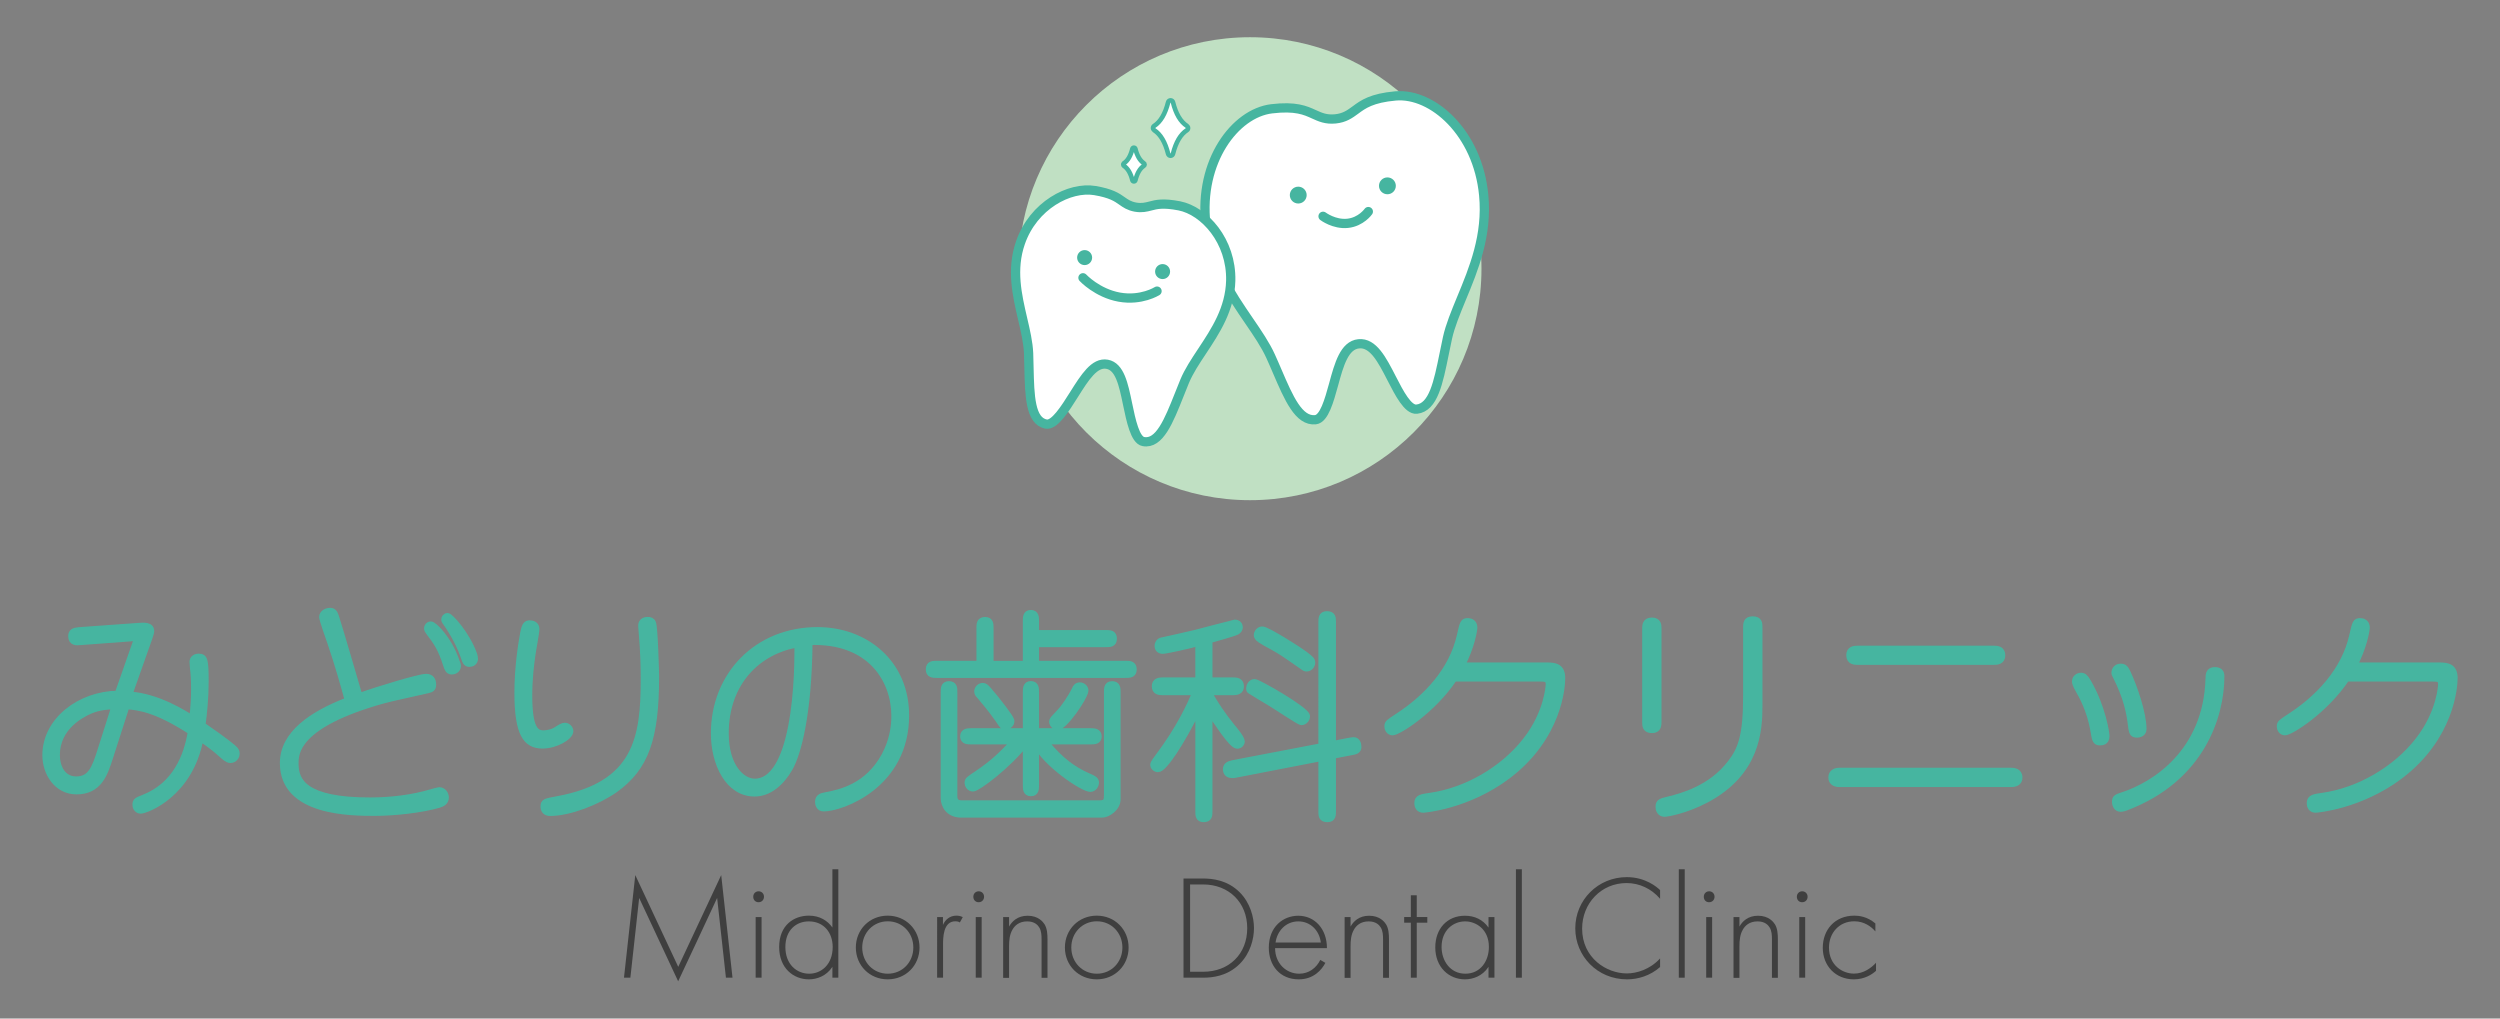 <?xml version="1.0" encoding="utf-8"?>
<!-- Generator: Adobe Illustrator 27.2.0, SVG Export Plug-In . SVG Version: 6.00 Build 0)  -->
<svg version="1.1" id="レイヤー_1" xmlns="http://www.w3.org/2000/svg" xmlns:xlink="http://www.w3.org/1999/xlink" x="0px"
	 y="0px" viewBox="0 0 270 110" style="enable-background:new 0 0 270 110;" xml:space="preserve">
<rect x="0" y="0" width="270" height="110" fill="#808080" stroke="none"/>
<style type="text/css">
	.st0{fill:#46B5A0;stroke:#46B5A0;stroke-width:0.669;stroke-linecap:round;stroke-miterlimit:10;}
	.st1{fill:#3F3F3F;}
	.st2{fill:#C0E0C3;}
	.st3{fill:#FFFFFF;stroke:#46B5A0;stroke-linecap:round;stroke-miterlimit:10;}
	.st4{fill:#46B5A0;}
	.st5{fill:none;stroke:#46B5A0;stroke-linecap:round;stroke-miterlimit:10;}
	.st6{fill:#FFFFFF;stroke:#46B5A0;stroke-width:0.5;stroke-linecap:round;stroke-linejoin:round;stroke-miterlimit:10;}
</style>
<g id="ロゴS中央">
	<g id="ロゴテキスト_00000165931629500801156480000013617846095009387679_">
		<g>
			<path class="st0" d="M24.88,82.07c-0.29,0-0.6-0.27-1.13-0.75c-0.48-0.46-1.88-1.47-2.1-1.61c-1.11,6.12-5.9,7.83-6.46,7.83
				c-0.31,0-0.55-0.27-0.55-0.63c0-0.41,0.14-0.46,0.87-0.75c3.47-1.35,4.7-4.55,5.11-7.15c-3.81-2.46-5.61-2.63-6.96-2.75
				l-1.76,5.47c-0.58,1.81-1.18,3.73-3.64,3.73c-2.12,0-3.35-1.98-3.35-3.9c0-3.76,3.73-6.58,7.81-6.63l2.12-6.05l-6.19,0.46
				C8.28,69.38,7.7,69.42,7.7,68.7c0-0.48,0.31-0.58,0.84-0.63l6.38-0.46c0.65-0.05,1.4-0.1,1.4,0.55c0,0.14-0.05,0.29-0.19,0.72
				l-2.17,6.14c3.06,0.17,6.09,2.12,6.82,2.6c0.14-1.42,0.19-2.22,0.19-3.16c0-0.22,0-1.13-0.07-1.85c-0.02-0.14-0.1-0.94-0.1-1.13
				c0-0.36,0.31-0.55,0.65-0.55c0.65,0,0.75,0.31,0.75,2.67c0,1.81-0.17,3.42-0.34,4.72c2.67,1.83,3.45,2.53,3.52,2.63
				c0.05,0.07,0.17,0.19,0.17,0.43C25.55,81.76,25.26,82.07,24.88,82.07z M9.7,76.77c-0.96,0.43-3.57,1.78-3.57,4.79
				c0,1.2,0.58,2.63,2.1,2.63c1.54,0,2-1.18,2.58-2.99l1.57-4.94C11.6,76.29,10.71,76.34,9.7,76.77z"/>
			<path class="st0" d="M47.4,86.91c-1.88,0.55-4.82,0.87-6.89,0.87c-2.63,0-9.95,0-9.95-5.37c0-3.16,3.13-5.28,7.01-6.77
				c-0.46-1.66-1.08-3.9-1.88-6.22c-0.15-0.39-0.89-2.55-0.89-2.77c0-0.48,0.53-0.67,0.84-0.67c0.41,0,0.51,0.26,0.65,0.67
				c0.41,1.25,1.95,6.55,2.53,8.53c2-0.72,6.46-2.07,7.2-2.07c0.53,0,0.75,0.34,0.75,0.82c0,0.39-0.14,0.51-0.55,0.6
				c-0.67,0.17-4.07,0.89-4.82,1.11c-9.44,2.63-9.49,5.69-9.49,6.82c0,1.9,0.92,4,8.05,4c2.26,0,4.6-0.29,6.62-0.89
				c0.17-0.05,0.75-0.22,0.84-0.22c0.48,0,0.72,0.43,0.72,0.77C48.15,86.58,47.81,86.79,47.4,86.91z M48.78,72.51
				c-0.36,0-0.46-0.31-0.58-0.67c-0.6-1.88-1.06-2.48-1.88-3.57c-0.1-0.14-0.19-0.26-0.19-0.41c0-0.19,0.14-0.41,0.41-0.41
				c0.31,0,1.93,1.52,2.77,4c0.02,0.1,0.14,0.31,0.14,0.46C49.45,72.24,49.19,72.51,48.78,72.51z M50.71,71.69
				c-0.39,0-0.46-0.29-0.55-0.55c-0.43-1.33-1.2-2.75-2-3.88c-0.12-0.14-0.17-0.24-0.17-0.36c0-0.17,0.12-0.36,0.36-0.36
				c0.26,0,2.07,1.93,2.87,4.19c0.02,0.1,0.07,0.29,0.07,0.43C51.28,71.54,50.95,71.69,50.71,71.69z"/>
			<path class="st0" d="M58.59,80.51c-1.78,0-2.7-1.25-2.7-5.69c0-2.75,0.41-5.32,0.63-6.48c0.17-0.87,0.34-1.01,0.7-1.01
				c0.31,0,0.7,0.14,0.7,0.6c0,0.46-0.39,2.43-0.43,2.82c-0.14,0.99-0.34,2.55-0.34,4.34c0,3.61,0.7,4.12,1.54,4.12
				c0.39,0,1.01-0.1,1.52-0.46c0.34-0.22,0.58-0.36,0.8-0.36c0.31,0,0.58,0.29,0.58,0.58C61.57,79.59,60.03,80.51,58.59,80.51z
				 M66.42,85.28c-1.85,1.3-4.89,2.51-7.01,2.51c-0.43,0-0.7-0.24-0.7-0.67c0-0.53,0.17-0.55,1.45-0.79
				c8.62-1.57,9.37-6.67,9.37-12.94c0-1.18-0.02-2.84-0.22-5.11c-0.02-0.34-0.05-0.6-0.05-0.67c0-0.14,0-0.65,0.7-0.65
				c0.22,0,0.46,0.07,0.55,0.31c0.22,0.46,0.34,5.61,0.34,5.78C70.85,79.81,69.72,82.91,66.42,85.28z"/>
			<path class="st0" d="M88.94,87.3c-0.51,0-0.58-0.51-0.58-0.7c0-0.55,0.43-0.63,0.8-0.7c1.64-0.31,4.55-0.94,6.38-4.31
				c0.79-1.49,1.06-2.94,1.06-4.26c0-3.88-2.58-8.24-9.18-8c-0.07,7.85-1.25,12.07-2.12,13.61c-0.92,1.61-2.24,2.75-3.81,2.75
				c-2.84,0-4.38-3.23-4.38-6.48c0-6.29,4.63-11.15,11.18-11.15c5.18,0,9.56,3.52,9.56,9.2C97.86,84.79,90.92,87.3,88.94,87.3z
				 M78.37,79.2c0,3.66,1.81,5.23,3.13,5.23c4.99,0,4.63-14.62,4.63-14.84C81.93,70.29,78.37,73.64,78.37,79.2z"/>
			<path class="st0" d="M105.79,71.71v-3.85c0-0.46,0-0.89,0.6-0.89c0.58,0,0.58,0.43,0.58,0.89v3.85h3.83v-4.63
				c0-0.39,0-0.87,0.53-0.87c0.55,0,0.55,0.48,0.55,0.87v1.3h7.52c0.48,0,0.89,0,0.89,0.6c0,0.58-0.41,0.58-0.87,0.58h-7.54v2.14
				h9.66c0.46,0,0.89,0,0.89,0.6c0,0.58-0.43,0.58-0.89,0.58h-20.33c-0.46,0-0.89,0-0.89-0.58c0-0.6,0.43-0.6,0.89-0.6H105.79z
				 M103.06,86c0,0.77,0.58,0.77,0.87,0.77h14.86c0.75,0,0.77-0.36,0.77-0.99V74.77c0-0.41,0-0.87,0.55-0.87
				c0.58,0,0.58,0.46,0.58,0.87v11.56c0,0.94-1.06,1.64-1.66,1.64h-15.2c-1.4,0-1.9-1.01-1.9-1.78V74.77c0-0.41,0-0.87,0.55-0.87
				c0.58,0,0.58,0.43,0.58,0.87V86z M111.88,84.79c0,0.39,0,0.87-0.53,0.87c-0.55,0-0.55-0.46-0.55-0.87v-4.58
				c-1.98,2.55-5.25,4.94-5.71,4.94c-0.39,0-0.58-0.36-0.58-0.63c0-0.26,0.1-0.34,1.08-0.99c1.76-1.2,2.53-1.98,3.95-3.47h-4.62
				c-0.41,0-0.89,0-0.89-0.53c0-0.53,0.48-0.55,0.89-0.55h5.88v-4.22c0-0.38,0-0.87,0.53-0.87c0.55,0,0.55,0.48,0.55,0.87v4.22h5.9
				c0.39,0,0.87,0.02,0.87,0.55c0,0.53-0.48,0.53-0.87,0.53h-4.94c1.01,1.2,2.31,2.75,4.77,3.81c0.51,0.22,0.75,0.34,0.75,0.67
				c0,0.19-0.19,0.65-0.6,0.65c-0.82,0-4.84-2.72-5.88-4.84V84.79z M108.61,78.48c-0.29,0-0.34-0.07-0.82-0.8
				c-0.65-0.96-1.98-2.53-2.05-2.6c-0.1-0.1-0.19-0.22-0.19-0.41c0-0.31,0.29-0.58,0.58-0.58c0.22,0,0.34,0.1,0.65,0.46
				c0.87,0.99,2.36,2.92,2.43,3.25C109.3,78.24,108.8,78.48,108.61,78.48z M114.22,78.51c-0.29,0-0.58-0.27-0.58-0.58
				c0-0.19,0.1-0.27,0.75-0.96c0.53-0.53,1.32-1.71,1.73-2.58c0.05-0.12,0.17-0.36,0.51-0.36c0.36,0,0.63,0.34,0.58,0.6
				C117.11,75.37,114.97,78.51,114.22,78.51z"/>
			<path class="st0" d="M133.62,80.53c-0.58,0-2.19-2.51-3.01-3.76v10.82c0,0.48,0,0.87-0.63,0.87c-0.55,0-0.55-0.43-0.55-0.87
				V76.48c-1.85,3.78-3.73,6.58-4.36,6.58c-0.24,0-0.51-0.19-0.51-0.48c0-0.17,0.38-0.67,0.55-0.89c2.26-3.01,3.42-5.52,4-6.94
				h-3.49c-0.48,0-0.89-0.07-0.89-0.63c0-0.55,0.43-0.63,0.89-0.63h3.81v-4.05c-1.11,0.31-3.52,0.84-3.85,0.84
				c-0.31,0-0.55-0.17-0.55-0.53c0-0.29,0.19-0.51,0.36-0.55c0.12-0.02,3.23-0.72,3.71-0.84c0.51-0.12,4.19-1.11,4.24-1.11
				c0.39,0,0.55,0.27,0.55,0.48c0,0.19-0.1,0.36-0.29,0.48c-0.34,0.19-2.46,0.77-2.99,0.92v4.36h2.51c0.48,0,0.89,0.07,0.89,0.63
				c0,0.55-0.43,0.63-0.89,0.63h-2.51v0.12c0.46,0.92,1.47,2.43,2.41,3.57c0.36,0.43,1.08,1.3,1.08,1.64
				C134.1,80.29,133.9,80.53,133.62,80.53z M145.93,81.23l-1.98,0.38v5.98c0,0.43,0,0.87-0.58,0.87c-0.65,0-0.65-0.36-0.65-0.87
				v-5.73l-9.32,1.81c-0.19,0.05-0.34,0.02-0.39,0.02c-0.39,0-0.6-0.24-0.6-0.63s0.34-0.55,0.75-0.63l9.56-1.83V67.23
				c0-0.43,0-0.89,0.58-0.89c0.65,0,0.65,0.38,0.65,0.89v13.13l1.73-0.34c0.1-0.02,0.39-0.07,0.51-0.07c0.39,0,0.51,0.39,0.51,0.72
				C146.7,81.08,146.36,81.16,145.93,81.23z M140.55,77.98c-0.24,0-2.94-1.83-3.49-2.14c-0.17-0.1-2.02-1.2-2.07-1.25
				c-0.07-0.05-0.07-0.17-0.07-0.29c0-0.17,0.17-0.63,0.58-0.63c0.38,0,5.54,2.96,5.64,3.64C141.18,77.59,140.94,77.98,140.55,77.98
				z M141.11,72.19c-0.1,0-0.27-0.07-0.31-0.12c-2.14-1.49-2.41-1.69-3.45-2.26c-1.2-0.65-1.61-0.87-1.61-1.23
				c0-0.24,0.27-0.65,0.65-0.58c0.63,0.12,3.71,2.05,4.6,2.72c0.58,0.46,0.72,0.55,0.72,0.87
				C141.71,71.81,141.49,72.19,141.11,72.19z"/>
			<path class="st0" d="M162.86,83.78c-4.36,3.3-9.08,3.66-9.15,3.66c-0.51,0-0.63-0.41-0.63-0.7c0-0.6,0.46-0.65,1.42-0.79
				c3.85-0.55,7.81-2.82,10.26-5.95c2.41-3.06,2.51-6.05,2.51-6.1c0-0.63-0.39-0.63-1.11-0.63h-9.11c-2.31,3.47-6.05,5.81-6.65,5.81
				c-0.34,0-0.55-0.29-0.55-0.65c0-0.34,0.12-0.41,1.11-1.06c3.18-2.07,5.85-4.99,6.7-8.67c0.34-1.49,0.36-1.61,0.89-1.61
				c0.24,0,0.67,0.14,0.67,0.67c0,0.34-0.31,2.14-1.35,4.12h9.23c0.87,0,1.61,0.14,1.61,1.35
				C168.72,74.17,168.36,79.61,162.86,83.78z"/>
			<path class="st0" d="M178.41,78.84c-0.72,0-0.72-0.48-0.72-0.89v-10c0-0.41,0-0.92,0.72-0.92c0.7,0,0.7,0.53,0.7,0.89v10.02
				C179.1,78.34,179.1,78.84,178.41,78.84z M184.19,86.41c-2.22,1.16-4.19,1.47-4.41,1.47c-0.53,0-0.65-0.46-0.65-0.75
				c0-0.53,0.27-0.58,1.13-0.79c1.35-0.34,4.55-1.16,6.67-3.98c1.04-1.37,1.66-2.75,1.66-7.15v-7.42c0-0.46,0.02-0.89,0.7-0.89
				c0.72,0,0.72,0.43,0.72,0.89v8.34C190.02,78.89,189.78,83.49,184.19,86.41z"/>
			<path class="st0" d="M217.17,84.67h-18.45c-0.22,0-0.92,0-0.92-0.7c0-0.72,0.72-0.72,0.92-0.72h18.45c0.24,0,0.92,0.02,0.92,0.72
				C218.09,84.5,217.7,84.67,217.17,84.67z M215.32,71.47h-14.67c-0.31,0-0.92,0-0.92-0.7c0-0.67,0.53-0.7,0.92-0.7h14.67
				c0.34,0,0.92,0.02,0.92,0.7C216.23,71.45,215.68,71.47,215.32,71.47z"/>
			<path class="st0" d="M226.81,80.17c-0.51,0-0.55-0.29-0.7-1.2c-0.38-2.31-1.37-4-1.57-4.34c-0.38-0.7-0.43-0.84-0.43-1.04
				c0-0.38,0.34-0.6,0.63-0.6c0.31,0,0.46,0.14,0.8,0.72c1.59,2.75,1.95,5.59,1.95,5.68C227.49,79.69,227.49,80.17,226.81,80.17z
				 M230.79,79.33c-0.51,0-0.55-0.22-0.67-1.25c-0.14-1.11-0.46-2.79-1.61-5.04c-0.1-0.17-0.14-0.26-0.14-0.38
				c0-0.29,0.19-0.65,0.67-0.65c0.36,0,0.51,0.17,0.72,0.6c0.77,1.64,1.73,4.48,1.73,6.14C231.49,79.33,230.83,79.33,230.79,79.33z
				 M229.63,87.2c-0.14,0.05-0.41,0.14-0.6,0.14c-0.41,0-0.6-0.39-0.6-0.72c0-0.46,0.14-0.51,0.87-0.75
				c3.2-1.04,9.01-4.53,9.23-12.6c0-0.39,0.02-0.89,0.67-0.89c0.7,0,0.7,0.46,0.7,0.7C239.89,77.2,237.87,84.07,229.63,87.2z"/>
			<path class="st0" d="M259.24,83.78c-4.36,3.3-9.08,3.66-9.15,3.66c-0.51,0-0.63-0.41-0.63-0.7c0-0.6,0.46-0.65,1.42-0.79
				c3.85-0.55,7.81-2.82,10.26-5.95c2.41-3.06,2.51-6.05,2.51-6.1c0-0.63-0.39-0.63-1.11-0.63h-9.11c-2.31,3.47-6.05,5.81-6.65,5.81
				c-0.34,0-0.55-0.29-0.55-0.65c0-0.34,0.12-0.41,1.11-1.06c3.18-2.07,5.85-4.99,6.7-8.67c0.34-1.49,0.36-1.61,0.89-1.61
				c0.24,0,0.67,0.14,0.67,0.67c0,0.34-0.31,2.14-1.35,4.12h9.23c0.87,0,1.61,0.14,1.61,1.35
				C265.09,74.17,264.73,79.61,259.24,83.78z"/>
		</g>
		<g>
			<path class="st1" d="M67.39,105.59l1.22-11.08l4.64,9.91l4.64-9.91l1.22,11.08h-0.71l-0.95-8.61c0,0-4.19,9-4.21,9l-4.21-9
				l-0.95,8.61H67.39z"/>
			<path class="st1" d="M81.35,96.85c0-0.35,0.26-0.59,0.58-0.59c0.32,0,0.58,0.24,0.58,0.59c0,0.35-0.26,0.59-0.58,0.59
				C81.61,97.45,81.35,97.21,81.35,96.85z M82.25,99.04v6.55h-0.64v-6.55H82.25z"/>
			<path class="st1" d="M89.9,93.88h0.64v11.71H89.9v-1.17c-0.66,1.01-1.7,1.35-2.54,1.35c-1.65,0-3.21-1.19-3.21-3.49
				c0-2.39,1.62-3.39,3.21-3.39c1.19,0,2.02,0.55,2.54,1.28V93.88z M84.82,102.27c0,1.91,1.25,2.89,2.57,2.89
				c1.3,0,2.54-0.98,2.54-2.89c0-1.53-0.95-2.76-2.57-2.76C86.01,99.5,84.82,100.44,84.82,102.27z"/>
			<path class="st1" d="M99.31,102.33c0,1.94-1.49,3.44-3.44,3.44c-1.94,0-3.44-1.49-3.44-3.44c0-1.94,1.49-3.44,3.44-3.44
				C97.82,98.89,99.31,100.39,99.31,102.33z M98.64,102.33c0-1.59-1.19-2.83-2.76-2.83c-1.57,0-2.76,1.24-2.76,2.83
				c0,1.59,1.19,2.83,2.76,2.83C97.45,105.16,98.64,103.92,98.64,102.33z"/>
			<path class="st1" d="M101.2,99.04h0.64v0.85c0.24-0.56,0.74-1,1.45-1c0.18,0,0.45,0.03,0.69,0.16l-0.32,0.58
				c-0.06-0.05-0.19-0.13-0.48-0.13c-1.32,0-1.33,1.75-1.33,2.57v3.52h-0.64V99.04z"/>
			<path class="st1" d="M105.12,96.85c0-0.35,0.26-0.59,0.58-0.59c0.32,0,0.58,0.24,0.58,0.59c0,0.35-0.26,0.59-0.58,0.59
				C105.38,97.45,105.12,97.21,105.12,96.85z M106.02,99.04v6.55h-0.64v-6.55H106.02z"/>
			<path class="st1" d="M108.34,99.04h0.64v1.03c0.31-0.55,0.9-1.17,2.01-1.17c1.17,0,1.67,0.69,1.82,0.92
				c0.29,0.47,0.32,1.08,0.32,1.65v4.13h-0.64v-4.13c0-0.45-0.02-0.95-0.26-1.32c-0.15-0.24-0.5-0.64-1.29-0.64
				c-0.9,0-1.37,0.48-1.61,0.92c-0.29,0.51-0.35,1.12-0.35,1.77v3.41h-0.64V99.04z"/>
			<path class="st1" d="M121.89,102.33c0,1.94-1.49,3.44-3.44,3.44s-3.44-1.49-3.44-3.44c0-1.94,1.49-3.44,3.44-3.44
				S121.89,100.39,121.89,102.33z M121.22,102.33c0-1.59-1.19-2.83-2.76-2.83c-1.57,0-2.76,1.24-2.76,2.83
				c0,1.59,1.19,2.83,2.76,2.83C120.03,105.16,121.22,103.92,121.22,102.33z"/>
			<path class="st1" d="M127.82,105.59V94.88h2.12c0.95,0,2.6,0.14,3.95,1.49c1.14,1.14,1.54,2.7,1.54,3.87
				c0,1.17-0.4,2.72-1.54,3.86c-1.35,1.35-3,1.49-3.95,1.49H127.82z M128.53,104.95h1.4c2.83,0,4.77-1.93,4.77-4.71
				c0-2.75-1.96-4.72-4.77-4.72h-1.4V104.95z"/>
			<path class="st1" d="M137.71,102.4c0,1.67,1.22,2.76,2.6,2.76c1.06,0,1.86-0.63,2.28-1.49l0.55,0.32
				c-0.39,0.74-1.25,1.78-2.88,1.78c-2.04,0-3.23-1.51-3.23-3.42c0-2.28,1.57-3.45,3.18-3.45c1.77,0,3.1,1.41,3.1,3.5H137.71z
				 M142.65,101.79c-0.16-1.3-1.12-2.28-2.43-2.28c-1.33,0-2.28,1.01-2.46,2.28H142.65z"/>
			<path class="st1" d="M145.22,99.04h0.64v1.03c0.31-0.55,0.9-1.17,2.01-1.17c1.17,0,1.67,0.69,1.82,0.92
				c0.29,0.47,0.32,1.08,0.32,1.65v4.13h-0.64v-4.13c0-0.45-0.02-0.95-0.26-1.32c-0.15-0.24-0.5-0.64-1.29-0.64
				c-0.9,0-1.37,0.48-1.61,0.92c-0.29,0.51-0.35,1.12-0.35,1.77v3.41h-0.64V99.04z"/>
			<path class="st1" d="M153.01,99.65v5.94h-0.64v-5.94h-0.72v-0.61h0.72v-2.35h0.64v2.35h1.14v0.61H153.01z"/>
			<path class="st1" d="M160.76,99.04h0.64v6.55h-0.64v-1.17c-0.66,1.01-1.7,1.35-2.55,1.35c-1.72,0-3.2-1.3-3.2-3.45
				c0-2.02,1.28-3.42,3.2-3.42c1.03,0,1.93,0.4,2.55,1.28V99.04z M155.69,102.27c0,1.48,0.92,2.89,2.57,2.89
				c1.64,0,2.54-1.38,2.54-2.89c0-1.94-1.43-2.76-2.55-2.76C156.94,99.5,155.69,100.48,155.69,102.27z"/>
			<path class="st1" d="M164.36,93.88v11.71h-0.64V93.88H164.36z"/>
			<path class="st1" d="M179.28,97.06c-0.92-1.08-2.23-1.69-3.61-1.69c-2.75,0-4.8,2.2-4.8,4.92c0,3.18,2.65,4.84,4.82,4.84
				c1.08,0,2.51-0.43,3.6-1.62v0.93c-1.09,0.96-2.41,1.33-3.57,1.33c-3.21,0-5.59-2.52-5.59-5.51c0-3.08,2.47-5.53,5.56-5.53
				c2.04,0,3.28,1.09,3.6,1.4V97.06z"/>
			<path class="st1" d="M181.95,93.88v11.71h-0.64V93.88H181.95z"/>
			<path class="st1" d="M184.01,96.85c0-0.35,0.26-0.59,0.58-0.59c0.32,0,0.58,0.24,0.58,0.59c0,0.35-0.26,0.59-0.58,0.59
				C184.26,97.45,184.01,97.21,184.01,96.85z M184.91,99.04v6.55h-0.64v-6.55H184.91z"/>
			<path class="st1" d="M187.22,99.04h0.64v1.03c0.31-0.55,0.9-1.17,2.01-1.17c1.17,0,1.67,0.69,1.82,0.92
				c0.29,0.47,0.32,1.08,0.32,1.65v4.13h-0.64v-4.13c0-0.45-0.02-0.95-0.26-1.32c-0.15-0.24-0.5-0.64-1.29-0.64
				c-0.9,0-1.37,0.48-1.61,0.92c-0.29,0.51-0.35,1.12-0.35,1.77v3.41h-0.64V99.04z"/>
			<path class="st1" d="M194.06,96.85c0-0.35,0.26-0.59,0.58-0.59c0.32,0,0.58,0.24,0.58,0.59c0,0.35-0.26,0.59-0.58,0.59
				C194.32,97.45,194.06,97.21,194.06,96.85z M194.96,99.04v6.55h-0.64v-6.55H194.96z"/>
			<path class="st1" d="M202.53,100.58c-0.43-0.5-1.19-1.08-2.27-1.08c-1.61,0-2.73,1.24-2.73,2.84c0,1.88,1.43,2.81,2.7,2.81
				c1.04,0,1.86-0.61,2.38-1.17v0.87c-0.43,0.39-1.24,0.92-2.39,0.92c-1.98,0-3.36-1.46-3.36-3.41c0-1.94,1.3-3.47,3.41-3.47
				c0.47,0,1.37,0.08,2.27,0.84V100.58z"/>
		</g>
	</g>
	<g id="ロゴ_00000123427912142201697370000006147118776124526760_">
		<circle class="st2" cx="135" cy="29.02" r="25"/>
		<g>
			<path class="st3" d="M157.83,32.25c-0.62,1.51-1.21,2.93-1.5,4.24c-0.13,0.58-0.25,1.17-0.36,1.73c-0.63,3.1-1.17,5.78-2.97,5.97
				c-0.94,0.1-1.88-1.72-2.7-3.32c-1.03-2.01-2-3.9-3.56-3.74c-1.55,0.16-2.12,2.22-2.71,4.39c-0.48,1.74-1.02,3.71-1.96,3.81
				c-1.8,0.19-2.88-2.32-4.13-5.23c-0.23-0.53-0.46-1.08-0.71-1.62c-0.55-1.22-1.42-2.5-2.34-3.84c-1.95-2.86-4.17-6.1-4.66-10.46
				c-0.75-6.73,3.14-11.95,7.11-12.43c2.59-0.31,3.64,0.17,4.56,0.59c0.68,0.31,1.31,0.6,2.32,0.5c1-0.1,1.57-0.52,2.17-0.96
				c0.82-0.61,1.75-1.29,4.34-1.52c3.98-0.34,8.87,3.97,9.51,10.71C160.66,25.42,159.16,29.05,157.83,32.25z"/>
			<circle class="st4" cx="140.21" cy="21.07" r="0.91"/>
			<circle class="st4" cx="149.84" cy="20.07" r="0.91"/>
			<path class="st5" d="M142.89,23.36c0,0,1.2,0.91,2.65,0.76c1.46-0.15,2.24-1.27,2.24-1.27"/>
		</g>
		<g>
			<path class="st3" d="M129.82,37.94c-0.73,1.1-1.43,2.16-1.88,3.24c-0.2,0.49-0.4,0.98-0.59,1.47c-1.11,2.79-2.13,5.36-3.86,5.04
				c-0.9-0.16-1.34-2.27-1.71-4.05c-0.44-2.13-0.84-4.05-2.21-4.3c-1.37-0.25-2.41,1.42-3.57,3.26c-0.97,1.54-2.11,3.36-3.01,3.2
				c-1.73-0.31-1.79-3.08-1.86-6.07c-0.01-0.52-0.02-1.06-0.04-1.58c-0.05-1.16-0.34-2.41-0.64-3.69c-0.6-2.59-1.25-5.34-0.24-8.25
				c1.4-4.04,5.31-6.08,8.03-5.63c1.77,0.3,2.38,0.73,2.92,1.11c0.4,0.28,0.77,0.55,1.47,0.68c0.69,0.12,1.14,0,1.61-0.12
				c0.64-0.17,1.36-0.36,3.12-0.02c2.71,0.53,5.66,3.8,5.56,8.08C132.84,33.37,131.29,35.72,129.82,37.94z"/>
			<circle class="st4" cx="117.14" cy="27.82" r="0.81"/>
			<circle class="st4" cx="125.56" cy="29.33" r="0.81"/>
			<path class="st5" d="M116.96,30c0,0,1.54,1.66,3.92,2.09c2.38,0.43,4.08-0.65,4.08-0.65"/>
		</g>
		<path class="st6" d="M123.54,17.63c-0.42-0.28-0.73-0.79-0.92-1.56c-0.02-0.07-0.08-0.12-0.16-0.12c-0.08,0-0.14,0.05-0.16,0.12
			c-0.2,0.78-0.5,1.29-0.92,1.56c-0.05,0.03-0.07,0.08-0.07,0.14c0,0.06,0.03,0.11,0.07,0.14c0.42,0.28,0.73,0.79,0.92,1.56
			c0.02,0.07,0.08,0.12,0.16,0.12c0.08,0,0.14-0.05,0.16-0.12c0.2-0.78,0.5-1.29,0.92-1.56c0.05-0.03,0.07-0.08,0.07-0.14
			C123.62,17.71,123.59,17.66,123.54,17.63z"/>
		<path class="st6" d="M128.19,13.6c-0.69-0.45-1.19-1.29-1.51-2.56c-0.03-0.12-0.14-0.2-0.26-0.2c-0.12,0-0.23,0.08-0.26,0.2
			c-0.32,1.27-0.82,2.11-1.51,2.56c-0.08,0.05-0.12,0.13-0.12,0.23c0,0.09,0.05,0.18,0.12,0.23c0.69,0.45,1.19,1.29,1.51,2.56
			c0.03,0.12,0.14,0.2,0.26,0.2c0.12,0,0.23-0.08,0.26-0.2c0.32-1.27,0.82-2.11,1.51-2.56c0.08-0.05,0.12-0.13,0.12-0.23
			C128.31,13.74,128.26,13.65,128.19,13.6z"/>
	</g>
</g>
</svg>

